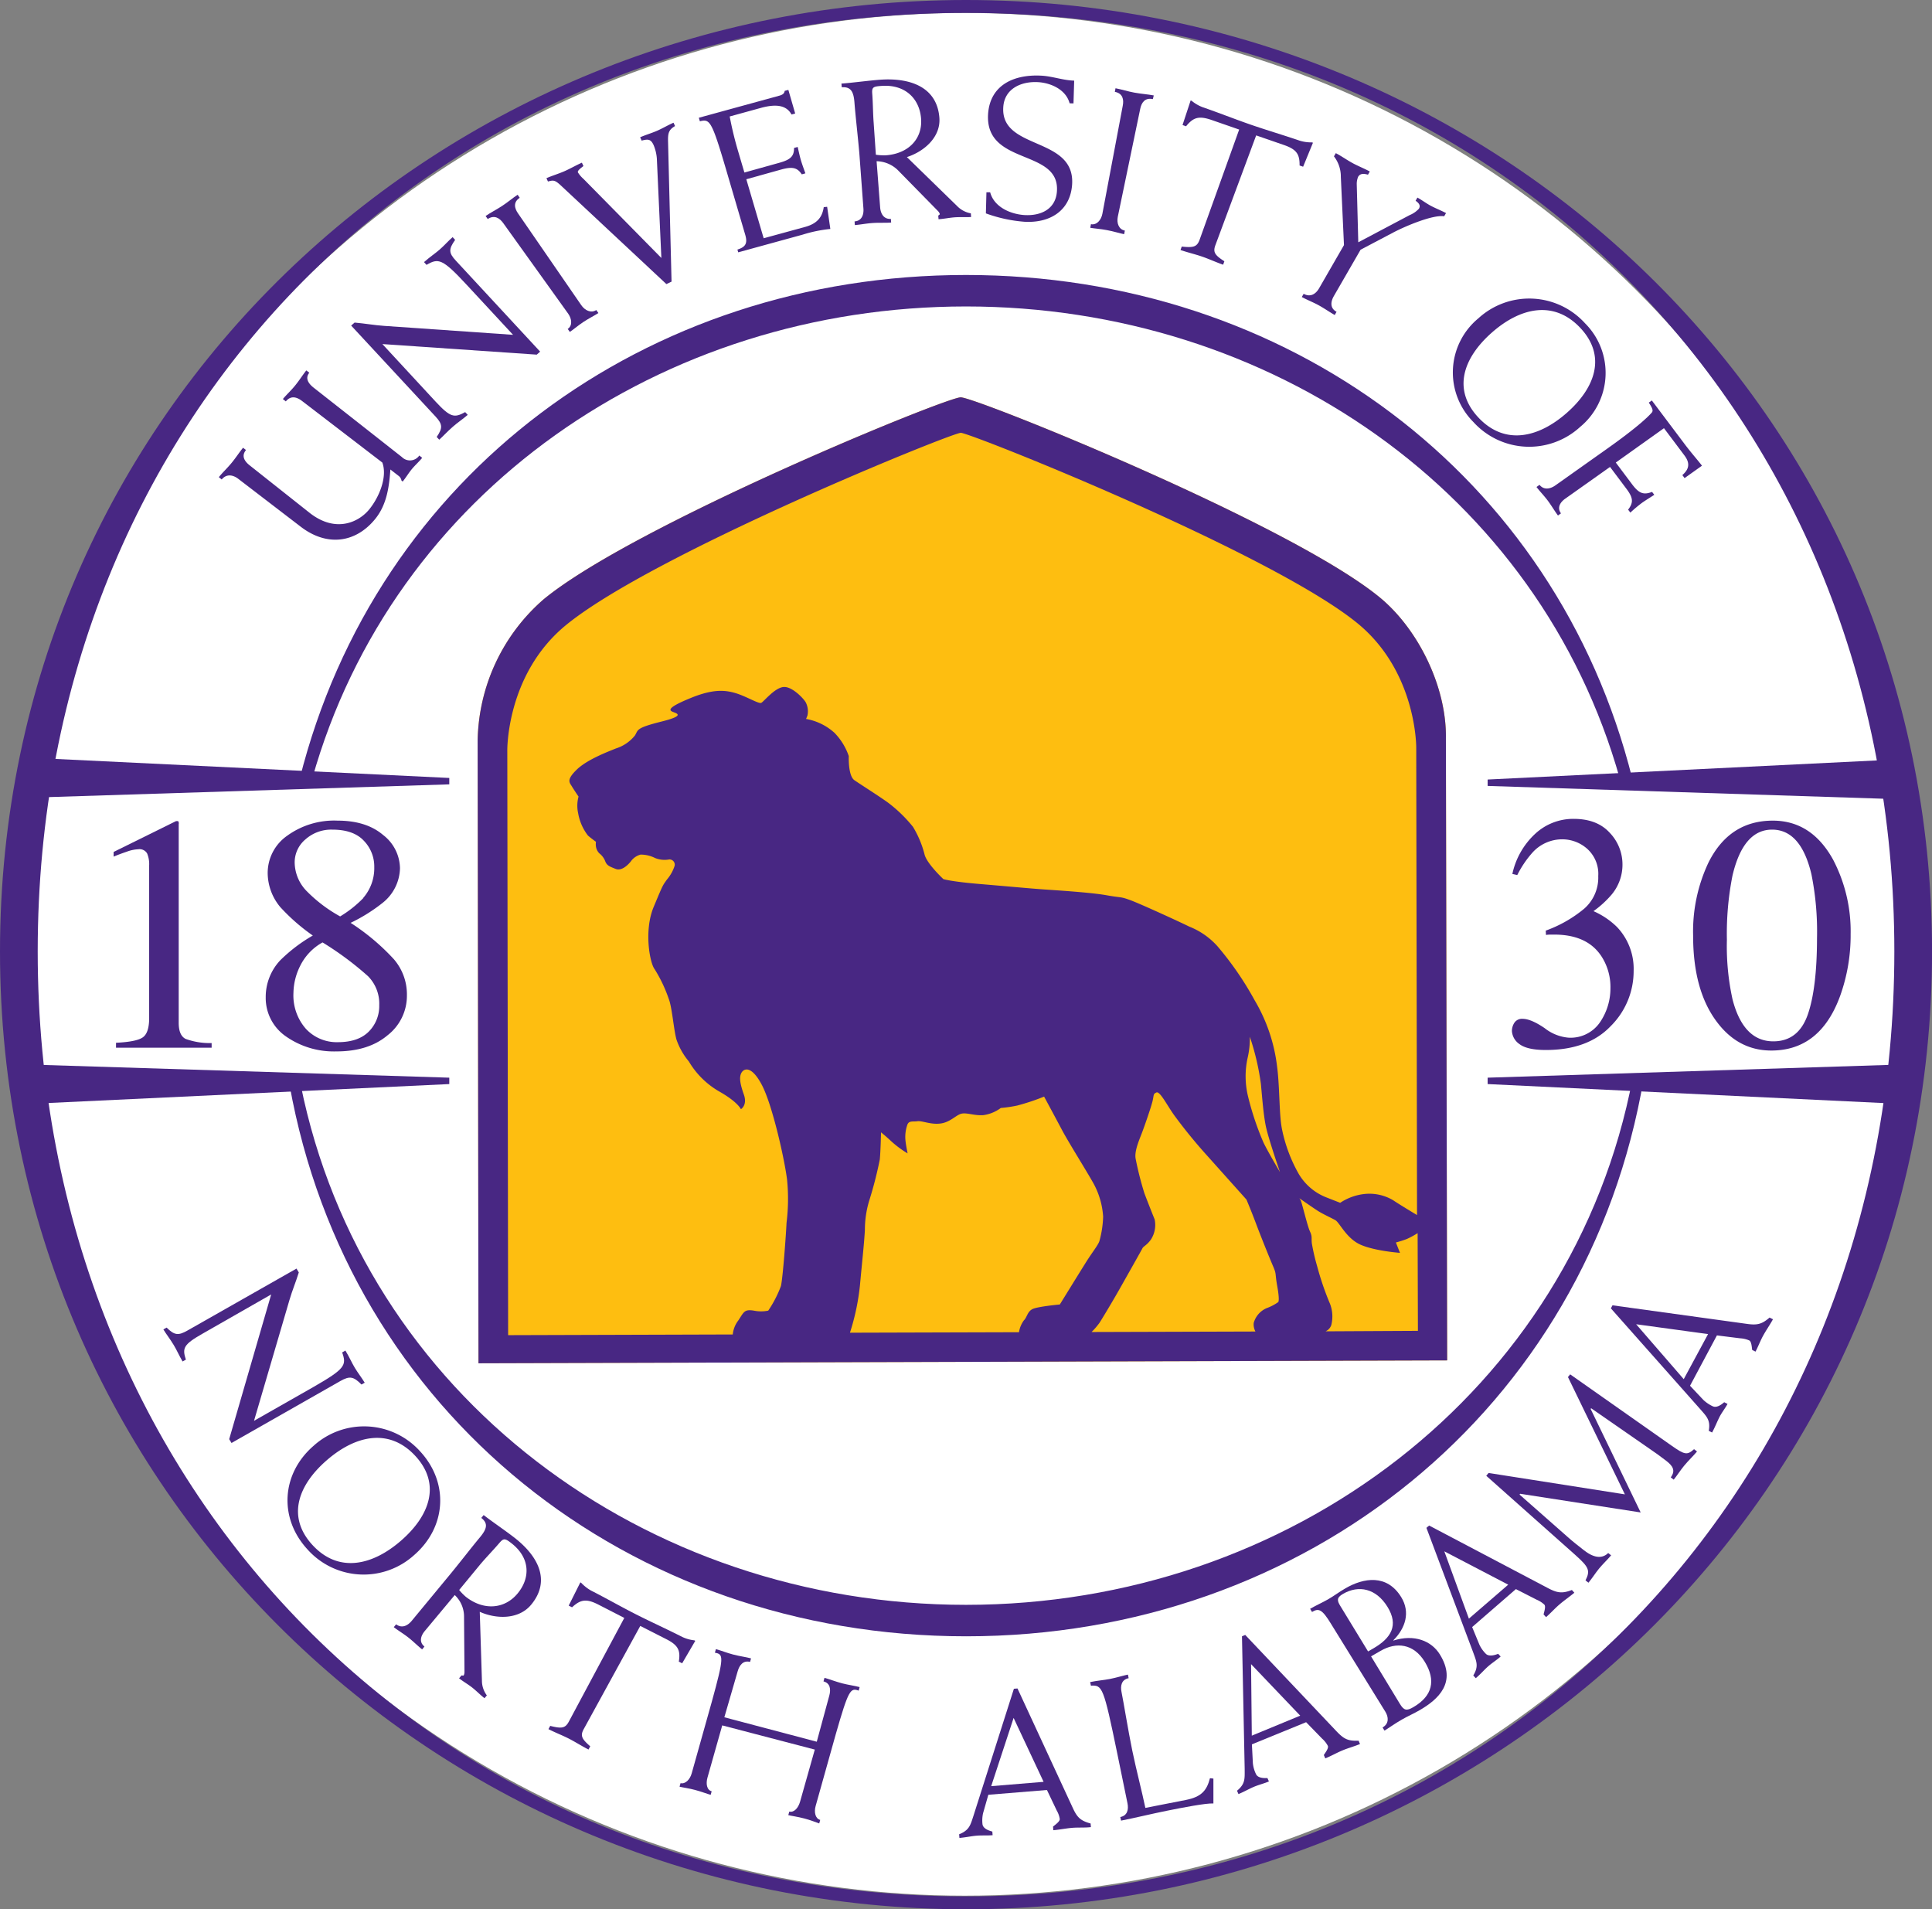 <svg id="Layer_1" data-name="Layer 1" xmlns="http://www.w3.org/2000/svg" viewBox="0 0 392.99 388.34"><rect x="0" y="0" width="392.99" height="388.34" fill="#808080" stroke="none"/><defs><style>.cls-1{fill:#fff;}.cls-2,.cls-3{fill:#482783;}.cls-3,.cls-5{fill-rule:evenodd;}.cls-4,.cls-5{fill:#febe10;}</style></defs><title>SecondaryLogoG&amp;amp;P&amp;amp;W2-new</title><ellipse class="cls-1" cx="196.24" cy="194.1" rx="192.74" ry="191.47"/><path class="cls-2" d="M157.46,380a.86.86,0,0,1,0,.37v40.37c0,1.73.47,2.82,1.42,3.29a14.46,14.46,0,0,0,5.28.84v.94H144.71v-1c2.78-.13,4.61-.5,5.46-1.11s1.28-1.91,1.28-3.92V388.74a5.62,5.62,0,0,0-.42-2.45,1.79,1.79,0,0,0-1.79-.84,7.68,7.68,0,0,0-2.35.5c-.95.32-1.84.65-2.67,1V386l12.69-6.27h.41a.43.43,0,0,1,.14.27Z" transform="translate(-121.11 -212.72)"/><path class="cls-3" d="M196.12,422.54a7.34,7.34,0,0,0,2.13-5.36,7.93,7.93,0,0,0-2.28-5.91,64,64,0,0,0-9.25-6.87,11,11,0,0,0-4.51,4.69,12.69,12.69,0,0,0-1.41,5.57,10.29,10.29,0,0,0,2.53,7.31,8.54,8.54,0,0,0,6.5,2.72c2.77,0,4.86-.72,6.29-2.15ZM195,395.34a9.23,9.23,0,0,0,2.24-6.23,7.52,7.52,0,0,0-2.13-5.4c-1.4-1.5-3.54-2.25-6.4-2.25a7.88,7.88,0,0,0-5.49,2,6.09,6.09,0,0,0-2.17,4.72,8.47,8.47,0,0,0,2.53,5.87,29.32,29.32,0,0,0,6.72,5.06,23.25,23.25,0,0,0,4.7-3.72Zm-16.77,2a10.9,10.9,0,0,1-2.67-7.11,9.23,9.23,0,0,1,3.94-7.51,16.28,16.28,0,0,1,10.29-3.09q5.82,0,9.25,2.92a8.69,8.69,0,0,1,3.43,6.78,9.25,9.25,0,0,1-3.5,7,34.27,34.27,0,0,1-6.54,4.09,45.09,45.09,0,0,1,8.78,7.38,10.94,10.94,0,0,1,2.67,7.37,10.17,10.17,0,0,1-3.94,8.12q-3.9,3.29-10.47,3.28a17,17,0,0,1-10.12-3,9.49,9.49,0,0,1-4.19-8,10.9,10.9,0,0,1,2.93-7.51,32.18,32.18,0,0,1,6.65-5.06,39.46,39.46,0,0,1-6.51-5.67Z" transform="translate(-121.11 -212.72)"/><path class="cls-2" d="M435.34,421.86a9.07,9.07,0,0,0,4.78,1.91,7.24,7.24,0,0,0,6.46-3.15,12.22,12.22,0,0,0,2.11-6.91,11.48,11.48,0,0,0-1.71-6.3q-2.88-4.61-9.74-4.6c-.28,0-.54,0-.78,0a6.05,6.05,0,0,0-.88.07l-.05-.88a26,26,0,0,0,7.82-4.46,8.39,8.39,0,0,0,2.86-6.64,6.84,6.84,0,0,0-2.27-5.56,7.63,7.63,0,0,0-5.12-1.91,8.13,8.13,0,0,0-6,2.71,21,21,0,0,0-3.08,4.56l-1-.23a15.59,15.59,0,0,1,4.63-8.15,11.37,11.37,0,0,1,7.83-3.05q4.76,0,7.33,2.81a9.3,9.3,0,0,1,2.61,6.51,9.47,9.47,0,0,1-2.14,6,20.22,20.22,0,0,1-3.76,3.45,15.92,15.92,0,0,1,4.78,3.22,12.34,12.34,0,0,1,3.39,8.92,15.76,15.76,0,0,1-4.66,11.24q-4.63,4.86-13.2,4.86c-2.55,0-4.34-.41-5.38-1.21a3.49,3.49,0,0,1-1.52-2.65,3.1,3.1,0,0,1,.5-1.68,1.85,1.85,0,0,1,1.67-.8q1.71,0,4.51,1.91Z" transform="translate(-121.11 -212.72)"/><path class="cls-3" d="M488.81,419.14q1.89-5.38,1.9-15.62a59.19,59.19,0,0,0-1.14-13q-2.15-9.06-8-9.06t-8.05,9.33a60.49,60.49,0,0,0-1.14,13.07A50.29,50.29,0,0,0,473.53,416q2.21,8.52,8.29,8.52,5.08,0,7-5.41Zm5.25-31.42a31.4,31.4,0,0,1,3.49,15,36.47,36.47,0,0,1-2.14,12.57q-4.05,11.1-14,11.1-6.81,0-11.2-6Q465.5,414,465.51,403a32.77,32.77,0,0,1,3.14-14.88q4.26-8.49,13.07-8.49,7.95,0,12.34,8.08Z" transform="translate(-121.11 -212.72)"/><path class="cls-4" d="M218.44,490l-.17-126.62a38.93,38.93,0,0,1,13.39-28.74c18.3-15.1,81.85-41.1,84.87-41.11s66.74,25.61,85.12,40.6c7.92,6.45,13.73,18.28,13.57,28.72l.26,126.56Z" transform="translate(-121.11 -212.72)"/><path class="cls-2" d="M218.44,490l-.17-126.62a38.93,38.93,0,0,1,13.39-28.74c18.3-15.1,81.85-41.1,84.87-41.11s66.74,25.61,85.12,40.6c7.92,6.45,13.73,18.28,13.57,28.72l.26,126.56Z" transform="translate(-121.11 -212.72)"/><path class="cls-5" d="M294,483.78l34.38-.1a5.55,5.55,0,0,1,1-2.41c.65-.62.69-1.76,1.74-2.29s5.57-.94,5.57-.94,4.36-7.07,5.5-8.87,2.36-3.3,2.57-4.09a20.61,20.61,0,0,0,.74-4.91,16.21,16.21,0,0,0-1.91-6.66c-1.46-2.63-5.11-8.41-6.48-11s-3.62-6.75-3.62-6.75a45.13,45.13,0,0,1-5.47,1.82,26.61,26.61,0,0,1-3.33.49,7.73,7.73,0,0,1-3.55,1.46c-1.84.14-3.38-.56-4.48-.29s-2.27,1.76-4.29,2-3.68-.61-4.65-.47-1.8-.21-2.1.88a7.49,7.49,0,0,0-.34,2.9c.09,1.05.45,2.76.45,2.76a20.44,20.44,0,0,1-3.21-2.36c-1.41-1.31-2.2-1.92-2.2-1.92s-.08,3.86-.25,5.52a79.43,79.43,0,0,1-2.17,8.43,20.43,20.43,0,0,0-.86,5.88c-.16,2.89-.51,5.88-1,11.23A47,47,0,0,1,294,483.78Z" transform="translate(-121.11 -212.72)"/><path class="cls-5" d="M343.15,483.64l33.33-.1a3,3,0,0,1-.35-1.75,4.61,4.61,0,0,1,2.62-3,10,10,0,0,0,2.36-1.23s.35-.22-.18-3.16-.1-2.37-.89-4.21-2.43-5.91-3.45-8.62-1.94-4.87-1.94-4.87l-8.1-9.05a102.9,102.9,0,0,1-6.69-8.23c-1.41-2-2.82-4.81-3.52-4.5s-.48.48-.79,1.76-1.6,5-2.17,6.49-1.57,3.74-1.26,5.27a66.93,66.93,0,0,0,1.78,7,288.38,288.38,0,0,0,2.08,5.3,5.45,5.45,0,0,1-.78,4.12c-.83,1.15-1.49,1.32-1.71,1.76s-3.22,5.76-4.71,8.39-3.57,6.07-4,6.73A14.78,14.78,0,0,1,343.15,483.64Z" transform="translate(-121.11 -212.72)"/><path class="cls-5" d="M375.34,423.59a17.31,17.31,0,0,1-.43,4.21,17.32,17.32,0,0,0,.07,7.94,58.11,58.11,0,0,0,3.14,9.37c.93,1.93,3.35,6,3.35,6s-2.34-6.75-2.88-9.34c-.49-2.41-.72-5.62-1-8.59A51.23,51.23,0,0,0,375.34,423.59Z" transform="translate(-121.11 -212.72)"/><path class="cls-5" d="M390.74,483.5a2.12,2.12,0,0,0,1.17-1.28,7.15,7.15,0,0,0-.27-4.34,58.11,58.11,0,0,1-2.61-7.63,42.1,42.1,0,0,1-1.07-4.6c-.14-1.14.13-1.36-.4-2.49s-1.68-6.05-1.9-6.36-.22-.35-.22-.35,2.37,1.66,3.56,2.44,2.84,1.49,3.73,2,2.24,3.72,5.15,5,8,1.65,8,1.65l-.83-2.11a21.81,21.81,0,0,0,2.23-.71,17.72,17.72,0,0,0,2.19-1.19l.06,19.87Z" transform="translate(-121.11 -212.72)"/><path class="cls-5" d="M224.3,365.41s-.26-15.48,11.85-25.48c17.5-14.43,78.51-39.17,80.4-39.18s63.05,24.37,80.64,38.7c12.17,9.92,12,25.4,12,25.4l.16,95s-3.52-2.1-4.84-3a9.46,9.46,0,0,0-6.05-1.26,11.09,11.09,0,0,0-4.74,1.77l-2.89-1.13a11.29,11.29,0,0,1-5.58-4.81,30.8,30.8,0,0,1-3.32-8.8c-.67-3-.47-8.64-1.05-13a34.34,34.34,0,0,0-4.56-13.45,64.64,64.64,0,0,0-7.57-11,15.21,15.21,0,0,0-5.76-4c-1.36-.69-9.79-4.57-11.94-5.36s-1.67-.43-4.83-1-10.09-1-12.81-1.19-7.06-.6-13-1.1-7.41-1-7.41-1-3.43-3.19-3.84-5.07a20.53,20.53,0,0,0-2.34-5.56,28.52,28.52,0,0,0-5.1-4.94c-1.89-1.36-5.49-3.63-6.81-4.54s-1.15-4.91-1.15-4.91a12.59,12.59,0,0,0-2.91-4.73,11.62,11.62,0,0,0-5.8-2.83s0,.13.31-.71a4,4,0,0,0-.36-2.67c-.35-.66-2.82-3.37-4.62-3.1s-3.89,2.95-4.42,3.21-3.07-1.35-5.31-2-4.65-.77-9,1-4.51,2.39-3.89,2.74,3.25.73-2.06,2.06-4.73,1.68-5.43,2.83a8.05,8.05,0,0,1-3.85,2.64c-1.62.66-5.87,2.25-8,4.32s-1.48,2.59-1,3.38,1.37,2.1,1.37,2.1a7.12,7.12,0,0,0-.08,3.38,10.3,10.3,0,0,0,2,4.55c.66.57,1.63,1.27,1.63,1.27a2.93,2.93,0,0,0,0,1,2.49,2.49,0,0,0,.7,1.36,3.69,3.69,0,0,1,1.19,1.62c.35.88.92,1.05,2.11,1.53s2.45-.75,3.07-1.5a3.51,3.51,0,0,1,2-1.41,6.45,6.45,0,0,1,2.94.69,5.17,5.17,0,0,0,2.85.3,1.06,1.06,0,0,1,1.14,1.27,8,8,0,0,1-1.57,2.81c-.91,1.32-.7.79-2.7,5.58s-.8,11.4.21,12.67a29.16,29.16,0,0,1,2.87,6.05c.67,1.7,1,6.26,1.56,8.24a14,14,0,0,0,2.52,4.46,17.07,17.07,0,0,0,6.2,6.12c3.78,2.14,4.39,3.59,4.39,3.59s1.36-.8.61-2.94-1-3.47-.54-4.39,2-1.72,4.17,2.36,4.65,15.25,5.15,19.32a39.61,39.61,0,0,1-.11,8.77c-.12,2.59-.75,11.19-1.14,12.85a23.56,23.56,0,0,1-2.58,5,7.15,7.15,0,0,1-2.93,0c-1.93-.3-2,.23-3.16,2a5.56,5.56,0,0,0-1.13,2.85l-45.69.14Z" transform="translate(-121.11 -212.72)"/><polygon class="cls-3" points="8.98 154.25 91.39 158.23 91.39 159.53 8.14 162.18 8.98 158.23 8.98 154.25"/><polygon class="cls-3" points="7.31 224.46 91.39 220.49 91.39 219.19 6.45 216.53 7.31 220.49 7.31 224.46"/><polygon class="cls-3" points="383.69 154.57 302.6 158.55 302.6 159.85 384.52 162.5 383.69 158.55 383.69 154.57"/><polygon class="cls-3" points="385.33 224.46 302.6 220.49 302.6 219.19 386.17 216.53 385.33 220.49 385.33 224.46"/><path class="cls-2" d="M514.11,406.23c0,109.76-89.39,194.82-196.5,194.82S121.11,516,121.11,406.23s89.39-193.51,196.5-193.51S514.11,296.47,514.11,406.23ZM317.61,215.34c-107.11,0-188.83,81.13-188.83,190.89s81.72,192.2,188.83,192.2S506.44,516,506.44,406.23,424.72,215.34,317.61,215.34Z" transform="translate(-121.11 -212.72)"/><path class="cls-2" d="M317.61,268.65c-65.24,0-120,40.58-135.54,102.48h2.54c16.39-58.34,71.15-96.08,133-96.08s116.61,37.74,133,96.08h2.54C437.66,309.23,382.85,268.65,317.61,268.65Z" transform="translate(-121.11 -212.72)"/><path class="cls-2" d="M453.21,432C441,495.91,383.29,539.13,317.61,539.13c-65.23,0-122.58-42.55-135.34-105.78H180c11.95,66.76,69,112.18,137.62,112.18,69.05,0,126.42-46.09,137.85-113.51Z" transform="translate(-121.11 -212.72)"/><path class="cls-2" d="M159.22,483.35c-1.88,1.07-2.65.93-4.22-.61l-.66.37c.53.89,1.3,1.85,2.12,3.2.61,1,1.09,2.15,1.79,3.32l.67-.37c-.76-2.34-.51-3.06,3.35-5.26l14-8-8.54,29.43.47.78,22.16-12.61c1.88-1.06,2.65-.93,4.28.72l.66-.37c-.62-1-1.39-2-2-3s-1.09-2.15-1.93-3.54l-.66.38c.91,2.58.66,3.3-5.79,7l-12.14,6.91L180,477.09c.55-1.88,1.32-3.72,1.89-5.57l-.47-.78Z" transform="translate(-121.11 -212.72)"/><path class="cls-3" d="M187.58,509.72c5.81-5.05,12.68-6.64,18-.89s2.91,12.2-2.9,17.25-12.69,6.65-18,.89S181.76,514.77,187.58,509.72Zm-2.7-2.92c-6.51,5.65-7.12,14.66-1.22,21.06a15.3,15.3,0,0,0,21.7,1.14c6.51-5.65,7.13-14.66,1.23-21.06A15.32,15.32,0,0,0,184.88,506.8Z" transform="translate(-121.11 -212.72)"/><path class="cls-3" d="M204.86,542.38c-.83,1-2,1.59-3.17.71l-.48.58c.83.65,1.93,1.3,2.93,2.08s2,1.79,2.84,2.44l.47-.58c-1.12-.88-.78-2.15.06-3.15l6.1-7.32a6,6,0,0,1,1.89,4.5l.09,11.13a1.6,1.6,0,0,1-.16.72c-.06.06-.3,0-.45,0l-.49.58c.86.68,1.83,1.22,2.69,1.9s1.62,1.48,2.48,2.15l.48-.57a5,5,0,0,1-1-3l-.44-14c3.44,1.53,7.95,1.56,10.44-1.43,4.15-5,1.28-10-3.3-13.58-1.75-1.38-4.76-3.42-6.35-4.67l-.48.58c1.46,1.14,1.12,2.26-.27,3.94-1.93,2.31-4.23,5.34-6.64,8.23ZM218.72,531c1.15-1.38,2.73-3,4-4.49.86-1,1.18-.89,2.5.15,3.78,3,3.77,7.05,1.15,10.19s-6.86,3.5-10.5.65a11.51,11.51,0,0,1-1.36-1.39Z" transform="translate(-121.11 -212.72)"/><path class="cls-2" d="M248.1,541.79l-11.28,21.09c-.73,1.36-1.46,1.46-3.79.87l-.36.66c1.36.7,2.8,1.24,4.15,1.93s2.64,1.53,4,2.22l.35-.66c-1.7-1.47-2.07-2.13-1.33-3.48l11.51-21,5.27,2.68c2.45,1.24,2.94,2.29,2.57,4.58l.68.34,2.67-4.57-.19-.1a7.7,7.7,0,0,1-2.46-.69c-3.09-1.57-6.26-3-9.36-4.57s-6.1-3.29-9.19-4.86a8.47,8.47,0,0,1-2-1.57l-.18-.1-2.37,4.73.68.34c1.73-1.59,2.9-1.8,5.35-.55Z" transform="translate(-121.11 -212.72)"/><path class="cls-2" d="M286.85,568.57l-3,10.61c-.35,1.23-1.21,2.25-2.19,2l-.2.72c.61.16,1.89.32,3.29.69,1.23.32,2.41.8,3,1l.2-.72c-1-.26-1.28-1.58-.93-2.82l4.09-14.59c2.6-9.08,3-9.5,4.66-8.88l.2-.72c-1-.27-2.3-.44-3.54-.76s-2.59-.85-3.61-1.12l-.2.72c1.39.36,1.52,1.64,1.18,2.88l-2.55,9.39L268.45,562l2.71-9.35c.35-1.24,1.12-2.28,2.52-1.91l.2-.72c-1-.27-2.3-.43-3.7-.8-1.23-.32-2.42-.81-3.45-1.08l-.2.73c1.77.29,1.89.83-.62,9.93l-4.1,14.6c-.34,1.24-1.28,2.23-2.27,2l-.2.72c.62.16,1.89.32,3.12.65,1.4.37,2.59.85,3.21,1l.2-.72c-1-.26-1.2-1.55-.85-2.79l3-10.61Z" transform="translate(-121.11 -212.72)"/><path class="cls-3" d="M327.29,562.13l6.1,13-10.66.88Zm6.78,14.66,2,4.19a4.82,4.82,0,0,1,.61,1.73c0,.49-.85,1.1-1.37,1.52l.06.74c1.28-.11,2.54-.37,3.8-.48s2.57,0,3.84-.15l-.06-.74c-2.1-.57-2.75-1.27-3.63-3.18l-11.24-24.28-.73.06-8.24,25.88c-.61,1.87-.83,2.88-2.9,3.72l.06.74c1.32-.11,2.41-.37,3.51-.46s2.18,0,3.24-.1l-.06-.74c-1.09-.28-1.9-.75-2-1.49a6.72,6.72,0,0,1,.12-2.25l1.07-3.74Z" transform="translate(-121.11 -212.72)"/><path class="cls-2" d="M350.45,579.48c.26,1.25,0,2.53-1.46,2.81l.16.73c3.09-.61,6.14-1.37,9.27-2s8-1.58,9.51-1.49l0-5.06-.7-.08c-.63,2.45-1.69,3.79-4.87,4.42l-8.27,1.62c-.65-3.16-1.87-7.81-2.67-11.69s-1.78-9.93-2.18-11.88c-.27-1.25,0-2.53,1.45-2.81l-.15-.73c-1,.2-2.26.61-3.68.89-1.25.24-2.54.33-4,.63l.15.73c2.32-.13,2.56.17,5.36,13.77Z" transform="translate(-121.11 -212.72)"/><path class="cls-3" d="M375.59,551.19l10,10.48-9.85,4.07ZM386.79,563l3.27,3.36a5.17,5.17,0,0,1,1.15,1.46c.19.46-.46,1.3-.82,1.86l.3.68c1.18-.48,2.29-1.12,3.46-1.61s2.42-.82,3.6-1.31l-.29-.68c-2.19.1-3-.36-4.49-1.91l-18.57-19.6-.66.28.55,27c0,2,.14,3-1.56,4.41l.3.68c1.21-.5,2.17-1.08,3.19-1.5s2.07-.67,3-1.07l-.3-.69c-1.13.06-2.05-.14-2.34-.83a6.61,6.61,0,0,1-.62-2.16l-.2-3.86Z" transform="translate(-121.11 -212.72)"/><path class="cls-3" d="M400,549.61l1.94-1.12c3.18-1.85,6.72-1.5,9,2.25s1.57,6.93-2.34,9.2c-1.39.81-1.91.68-2.74-.67Zm2.9,11.25c.67,1.1.79,2.43-.56,3.21l.39.64c.8-.47,2-1.37,3.53-2.24,1.17-.68,2.43-1.22,3.6-1.9,3.84-2.22,7.63-5.67,4.14-11.34-1.69-2.76-5.2-4.19-9.47-2.83l0-.06c2.46-2.45,3.5-5.69,1.6-8.78-2.88-4.68-7.59-4-11.44-1.73-1.17.67-2.25,1.5-3.42,2.17s-2.43,1.22-3.67,1.94l.39.64c1.32-.77,2-.67,3.89,2.46Zm-9.14-21.48c-.65-1.07-.84-1.68.52-2.47,3.21-1.87,6.75-1.12,9.06,2.63s.76,6.34-2.86,8.44l-1.09.63Z" transform="translate(-121.11 -212.72)"/><path class="cls-3" d="M414.9,528.25l13,6.78-8,6.91Zm14.56,7.68,4.21,2.15a5.33,5.33,0,0,1,1.57,1c.34.36,0,1.37-.15,2l.51.55c.95-.83,1.79-1.78,2.75-2.6s2-1.53,3-2.36l-.5-.56c-2,.77-3,.6-4.9-.4L411.81,523l-.55.47,9.53,25.38c.67,1.85,1.13,2.78,0,4.65l.51.55c1-.85,1.7-1.69,2.52-2.41s1.74-1.28,2.54-2l-.51-.55c-1,.41-2,.51-2.5,0a6.49,6.49,0,0,1-1.31-1.85l-1.48-3.59Z" transform="translate(-121.11 -212.72)"/><path class="cls-2" d="M423.91,512.31l-.48.57L441.56,529c2.73,2.45,3.08,3.14,2.06,5.16l.6.47c.78-.94,1.39-1.94,2.16-2.88s1.7-1.79,2.45-2.69l-.6-.47c-1,1-2.58,1.27-4.9-.54-.87-.68-2.4-1.87-3.21-2.61l-9.92-8.74.13-.16,24.51,3.8-10.18-21.06.11-.13,12.33,8.55c.56.38,1.67,1.15,2.93,2.13s2,1.94.93,3.37l.6.47c.66-.8,1.33-1.87,2.1-2.81.94-1.13,1.87-2,2.64-2.92l-.6-.47c-1.4,1.24-1.86,1.2-4.65-.77L440.5,492.25l-.45.55,11.58,23.86Z" transform="translate(-121.11 -212.72)"/><path class="cls-3" d="M453.92,482.06l14.63,2-4.95,9.17Zm16.43,2.27,4.73.59a5.43,5.43,0,0,1,1.84.43c.46.23.51,1.28.6,1.93l.68.35c.58-1.1,1-2.27,1.62-3.37s1.33-2.12,1.93-3.21l-.69-.35c-1.62,1.41-2.58,1.58-4.72,1.27l-27.23-3.76-.33.62L467,499.38c1.31,1.5,2.07,2.22,1.69,4.36l.68.34c.61-1.13,1-2.16,1.48-3.11s1.16-1.78,1.66-2.7l-.68-.35c-.84.74-1.68,1.15-2.36.81a7.22,7.22,0,0,1-1.9-1.3l-2.69-2.86Z" transform="translate(-121.11 -212.72)"/><path class="cls-2" d="M198.88,306.8c1.07,2.89-.63,7.06-2.7,9.57s-6.7,4.82-12,.73l-12.31-9.75c-1-.8-1.73-1.88-.72-3.1l-.6-.46c-.77.93-1.44,2-2.34,3.09s-1.75,1.86-2.59,2.89l.59.47c1-1.22,2.35-.92,3.38-.12l12.6,9.66c5.4,4.2,11.23,3.35,15.16-1.41,2.49-3,2.91-6.72,3.17-10.16l1.63,1.27a1.51,1.51,0,0,1,.63,1l.24.18c.66-.8,1.19-1.71,1.85-2.51s1.46-1.51,2.12-2.31l-.59-.47a2.31,2.31,0,0,1-3.54.31l-18-14.15c-1-.8-1.74-1.87-.83-3l-.61-.47c-.66.81-1.32,1.88-2.22,3s-1.72,1.83-2.55,2.82l.6.48c1.06-1.29,2.29-.86,3.33-.06Z" transform="translate(-121.11 -212.72)"/><path class="cls-2" d="M209.71,297.45c1.45,1.57,1.47,2.33.23,4.14l.51.56c.79-.69,1.6-1.62,2.8-2.66.91-.81,1.95-1.48,3-2.39l-.52-.56c-2.2,1.21-3,1.11-6-2.12L198.89,282.7l31.4,2.15.69-.61-17.15-18.51c-1.46-1.57-1.48-2.33-.14-4.22l-.51-.56c-.92.8-1.72,1.73-2.64,2.53s-1.95,1.47-3.18,2.55l.51.56c2.43-1.4,3.2-1.3,8.19,4.08l9.41,10.15L199.24,279c-2-.14-4-.5-6-.67l-.7.61Z" transform="translate(-121.11 -212.72)"/><path class="cls-2" d="M226.4,252.33c-1.06.7-2,1.53-3.22,2.32s-2.2,1.26-3.29,2l.43.62c1.37-.91,2.45-.18,3.2.89l13.18,18.38c.74,1.07.88,2.43-.11,3.08l.43.61c.71-.46,1.67-1.3,2.72-2s2.35-1.35,3.09-1.84l-.43-.61c-1.06.7-2.32.08-3.06-1l-12.83-18.62c-.75-1.06-1.06-2.31.32-3.21Z" transform="translate(-121.11 -212.72)"/><path class="cls-2" d="M257.71,270,257,241.52c-.05-1.71.14-2.42,1.42-3.16l-.31-.68c-1.17.51-2.22,1.15-3.35,1.64s-2.32.83-3.44,1.32l.31.68c1.41-.38,1.9-.24,2.44.93a8.8,8.8,0,0,1,.65,2.71l.92,20.23L239.8,249.11a5.9,5.9,0,0,1-1.13-1.32c-.18-.37.76-1,1.12-1.3l-.32-.68c-1.2.53-2.33,1.2-3.54,1.73s-2.47.9-3.67,1.42l.31.68c1.16-.32,1.44-.31,2.76.93l21.33,19.93Z" transform="translate(-121.11 -212.72)"/><path class="cls-2" d="M281.47,231l-.74.2c-.09.45-.26.76-1.17,1l-16.3,4.47.21.72c2.15-.51,2.41-.23,6,12.09l3.23,11c.51,1.75.06,2.48-1.59,3l.16.56,13.19-3.62a27.76,27.76,0,0,1,5.55-1.13l-.65-4.51-.69.07c-.27,1.79-1.08,3.25-3.7,4l-8.52,2.33-3.53-12,7.17-2c2.3-.62,3.23-.32,4.11,1l.73-.2c-.29-.87-.64-1.76-.91-2.68s-.45-1.85-.65-2.69l-.74.2c0,1.64-.64,2.36-2.93,3l-7.17,2-1.18-4a70.83,70.83,0,0,1-1.81-7.4l6.4-1.76c3.44-.93,5.25-.32,6.18,1.36l.74-.2Z" transform="translate(-121.11 -212.72)"/><path class="cls-3" d="M296.74,255.14c.1,1.28-.36,2.51-1.8,2.61l.05.75c1.07-.08,2.33-.33,3.6-.42,1.44-.1,2.73,0,3.79-.1l-.06-.74c-1.44.1-2.08-1.06-2.18-2.34l-.72-9.39a6.37,6.37,0,0,1,4.55,2.05l7.92,8.07a1.56,1.56,0,0,1,.39.63c0,.09-.19.22-.32.31l.06.74c1.1-.07,2.2-.31,3.3-.39s2.22,0,3.32-.06l-.05-.75a5.13,5.13,0,0,1-2.81-1.5l-10.2-9.94c3.59-1.16,6.91-4.12,6.61-8-.49-6.38-6.13-8.15-12-7.74-2.25.16-5.88.65-7.92.79l.06.75c1.86-.14,2.41.91,2.58,3.05.23,3,.68,6.71,1,10.41Zm2.08-17.5c-.14-1.77-.14-4-.29-5.9-.1-1.32.24-1.43,1.94-1.55,4.83-.33,7.71,2.66,8,6.7s-2.53,7.09-7.2,7.42a11.28,11.28,0,0,1-2-.12Z" transform="translate(-121.11 -212.72)"/><path class="cls-2" d="M339.47,233.75l.14-4.63c-2.22-.06-4.3-.85-6.51-1-5.57-.35-10.57,1.77-11,7.75-.7,10.63,14.6,7,14,15.75-.23,3.63-3.27,5.05-6.63,4.84-2.84-.19-6.16-1.64-6.95-4.63l-.76,0-.11,4.29a29.29,29.29,0,0,0,7.78,1.7c5.22.33,9.4-2.22,9.76-7.58.64-9.85-14.61-6.89-14-15.75.24-3.75,3.67-5.27,7.11-5.06,2.68.17,5.66,1.57,6.38,4.3Z" transform="translate(-121.11 -212.72)"/><path class="cls-2" d="M355.8,232.13c-1.26-.24-2.54-.31-4-.58-1.26-.23-2.48-.63-3.78-.88l-.14.73c1.63.31,1.86,1.57,1.61,2.83l-4.15,22c-.25,1.26-1.15,2.31-2.32,2.09l-.14.73c.83.15,2.12.23,3.37.47,1.42.26,2.65.67,3.52.83l.15-.73c-1.26-.24-1.69-1.54-1.44-2.8l4.56-21.94c.25-1.26.94-2.35,2.57-2Z" transform="translate(-121.11 -212.72)"/><path class="cls-2" d="M373.17,239.07l-8.05,22.42c-.53,1.44-1.23,1.64-3.63,1.38l-.25.7c1.44.5,2.94.84,4.39,1.34s2.84,1.15,4.28,1.65l.25-.7c-1.9-1.22-2.36-1.82-1.83-3.26l8.3-22.34,5.61,1.94c2.61.9,3.25,1.87,3.22,4.18l.72.25,2-4.88-.2-.07a8,8,0,0,1-2.53-.36c-3.3-1.13-6.65-2.11-9.94-3.25s-6.52-2.43-9.81-3.56a8.07,8.07,0,0,1-2.2-1.29l-.2-.07-1.65,5,.72.25c1.48-1.82,2.6-2.17,5.21-1.27Z" transform="translate(-121.11 -212.72)"/><path class="cls-2" d="M389.43,271.35c-.64,1.12-1.73,1.9-3.14,1.13l-.38.65c1.08.59,2.28,1.05,3.4,1.66s2.29,1.43,3.3,2l.37-.65c-1.34-.73-1.22-2-.58-3.15l5.47-9.48,6.59-3.47c2.66-1.4,8.18-3.69,10.41-3.33l.38-.65c-1-.53-2-.91-3-1.43s-1.85-1.19-2.82-1.72l-.37.64c.55.4,1.1.89.68,1.61a5.2,5.2,0,0,1-1.87,1.3L397.4,262l-.31-11.72a3.8,3.8,0,0,1,.28-1.6c.38-.65,1.05-.71,2-.43l.37-.65c-1.15-.62-2.39-1.1-3.54-1.73s-2.22-1.4-3.37-2l-.38.65a6.69,6.69,0,0,1,1.4,4.16l.64,13.89Z" transform="translate(-121.11 -212.72)"/><path class="cls-3" d="M424.54,280.39c5.74-5.08,12.6-6.72,18-1s3.06,12.19-2.69,17.27-12.61,6.73-18,1S418.79,285.47,424.54,280.39Zm-2.73-2.91a14.26,14.26,0,0,0-1,21.07,15.32,15.32,0,0,0,21.72,1,14.25,14.25,0,0,0,1-21.07A15.32,15.32,0,0,0,421.81,277.48Z" transform="translate(-121.11 -212.72)"/><path class="cls-2" d="M459.58,299.81l4.16,5.54c1.28,1.7.85,2.88-.42,4l.45.61,3.54-2.52c-.85-1.13-2.1-2.5-3.55-4.43l-6.65-8.84-.62.44c.84,1.25.89,1.67.63,2-.85,1-3.37,3.31-8.94,7.26l-10.67,7.56c-1.06.76-2.38,1-3.24-.1l-.62.44c.63.84,1.52,1.74,2.27,2.74s1.47,2.23,2.1,3.06l.61-.44c-.84-1.13-.17-2.27.89-3l9.09-6.44,3.33,4.44c1.41,1.87,1.44,2.82.35,4.25l.45.6A28.92,28.92,0,0,1,455.1,315c.79-.56,1.63-1.06,2.51-1.64l-.45-.59c-1.72.65-2.64.34-4.05-1.53l-3.33-4.44Z" transform="translate(-121.11 -212.72)"/></svg>